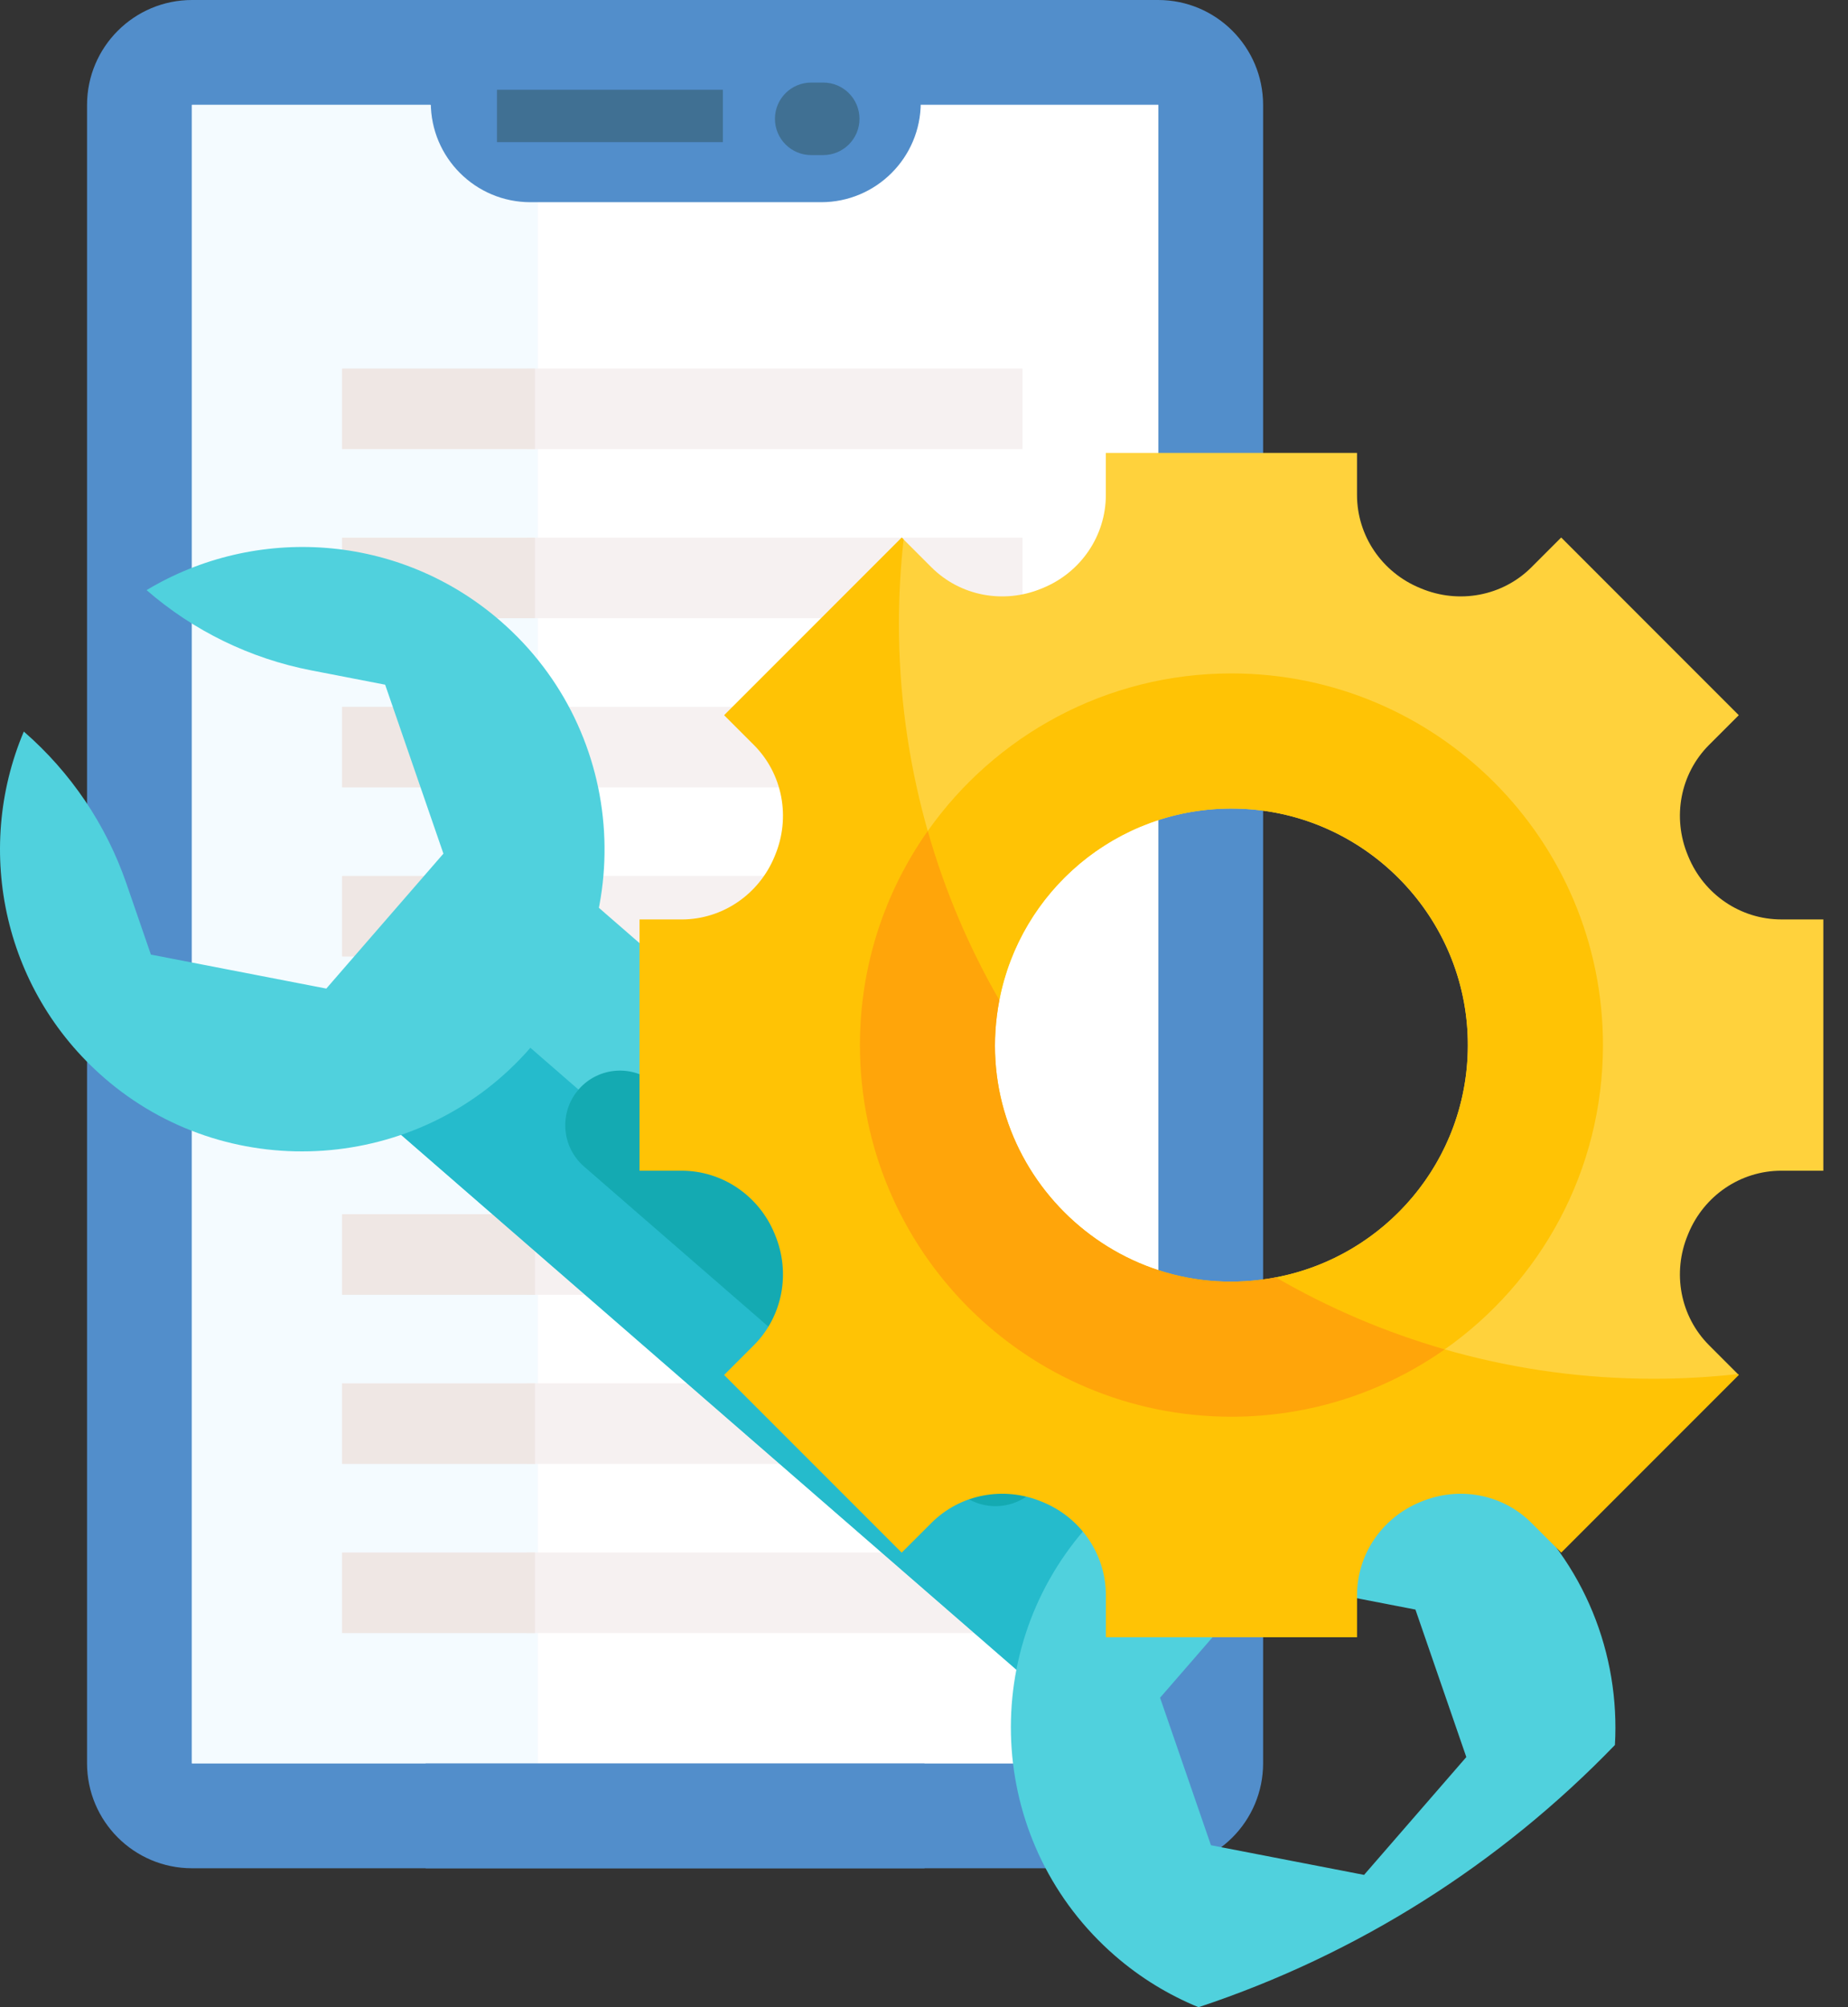 <svg width="70" height="76" viewBox="0 0 70 76" fill="none" xmlns="http://www.w3.org/2000/svg">
<rect x="0" y="0" width="70" height="76" fill="#333333" stroke="none"/>
<path d="M46.056 68.084H9.335C7.019 68.084 5.142 66.207 5.142 63.891V2.655H46.056V68.084Z" fill="white"/>
<path d="M20.375 68.084H9.42C7.057 68.084 5.142 66.169 5.142 63.806V2.655H20.375V68.084Z" fill="#F4FBFF"/>
<path d="M43.868 0H12.515L16.342 3.967H43.868L43.87 3.966C43.873 3.967 43.878 3.972 43.878 3.977L43.879 66.764C43.878 66.767 43.873 66.772 43.868 66.772L16.123 66.773V70.739H43.868C46.065 70.739 47.845 68.959 47.845 66.762V3.977C47.845 1.781 46.065 0 43.868 0V0Z" fill="#528ECB"/>
<path d="M7.274 0H38.628L34.801 3.967H7.274L7.272 3.966C7.27 3.967 7.265 3.972 7.264 3.977L7.263 66.764C7.265 66.767 7.27 66.772 7.274 66.772L35.019 66.773V70.739H7.274C5.078 70.739 3.297 68.959 3.297 66.762V3.977C3.297 1.781 5.078 0 7.274 0V0Z" fill="#528ECB"/>
<path d="M16.341 3.967C16.341 3.959 16.34 3.952 16.34 3.944C16.324 3.952 16.308 3.959 16.292 3.967H16.341Z" fill="#4A80AA"/>
<path d="M31.103 7.656H20.092C18.008 7.656 16.318 5.967 16.318 3.883V1.341H34.877V3.883C34.877 5.967 33.187 7.656 31.103 7.656Z" fill="#528ECB"/>
<path d="M18.825 3.398H27.381V5.382H18.825V3.398Z" fill="#407093"/>
<path d="M31.183 5.872H30.727C29.968 5.872 29.354 5.257 29.354 4.499C29.354 3.74 29.968 3.126 30.727 3.126H31.183C31.941 3.126 32.556 3.74 32.556 4.499C32.556 5.257 31.941 5.872 31.183 5.872Z" fill="#407093"/>
<path d="M19.943 13.954H38.732V17.005H19.943V13.954Z" fill="#F6F1F1"/>
<path d="M19.943 20.358H38.732V23.409H19.943V20.358Z" fill="#F6F1F1"/>
<path d="M19.943 26.762H38.732V29.814H19.943V26.762Z" fill="#F6F1F1"/>
<path d="M19.943 33.166H37.297V36.218H19.943V33.166Z" fill="#F6F1F1"/>
<path d="M12.956 39.57H37.297V42.622H12.956V39.57Z" fill="#59BBF8"/>
<path d="M19.943 45.974H38.732V49.026H19.943V45.974Z" fill="#F6F1F1"/>
<path d="M19.943 52.379H38.732V55.43H19.943V52.379Z" fill="#F6F1F1"/>
<path d="M19.943 58.783H38.732V61.834H19.943V58.783Z" fill="#F6F1F1"/>
<path d="M12.956 13.954H20.265V17.005H12.956V13.954Z" fill="#EFE7E4"/>
<path d="M12.956 20.358H20.265V23.409H12.956V20.358Z" fill="#EFE7E4"/>
<path d="M12.956 26.762H20.265V29.814H12.956V26.762Z" fill="#EFE7E4"/>
<path d="M12.956 33.166H20.265V36.218H12.956V33.166Z" fill="#EFE7E4"/>
<path d="M12.956 39.57H20.265V42.622H12.956V39.57Z" fill="#528ECB"/>
<path d="M12.956 45.974H20.265V49.026H12.956V45.974Z" fill="#EFE7E4"/>
<path d="M12.956 52.379H20.265V55.43H12.956V52.379Z" fill="#EFE7E4"/>
<path d="M12.956 58.783H20.265V61.834H12.956V58.783Z" fill="#EFE7E4"/>
<path d="M13.956 41.893L21.434 33.286L46.816 55.34L39.338 63.947L13.956 41.893Z" fill="#50D1DD"/>
<path d="M13.955 41.894L17.694 37.591L43.076 59.644L39.337 63.948L13.955 41.894Z" fill="#25BBCC"/>
<path d="M57.249 56.759C52.474 52.613 45.241 53.123 41.095 57.898C36.949 62.674 37.459 69.906 42.235 74.052C43.203 74.893 44.274 75.539 45.398 76C51.434 74.002 56.834 70.563 61.171 66.072C61.368 62.651 60.037 59.179 57.249 56.759ZM51.669 70.99L45.869 69.867L43.942 64.282L47.815 59.821L53.615 60.944L55.542 66.529L51.669 70.99Z" fill="#50D1DD"/>
<path d="M5.552 22.344C7.329 23.887 9.481 24.935 11.791 25.383L14.589 25.925L16.796 32.322L12.36 37.431L5.716 36.144L4.787 33.45C4.019 31.225 2.679 29.242 0.902 27.699C-1.011 32.222 0.141 37.663 4.15 40.983C8.829 44.858 15.813 44.369 19.906 39.879C24.256 35.109 23.802 27.721 18.956 23.513C15.115 20.179 9.687 19.859 5.552 22.344Z" fill="#50D1DD"/>
<path d="M39.271 56.315C38.521 57.179 37.214 57.271 36.35 56.521L22.125 44.171C21.262 43.421 21.169 42.114 21.919 41.25C22.669 40.387 23.977 40.294 24.84 41.044L39.065 53.394C39.928 54.144 40.021 55.452 39.271 56.315Z" fill="#14AAB2"/>
<path d="M67.476 34.813C65.926 34.813 64.545 33.866 63.953 32.434C63.947 32.418 63.94 32.402 63.934 32.387C63.337 30.952 63.64 29.302 64.738 28.204L65.863 27.08L59.136 20.352L58.011 21.477C56.913 22.575 55.263 22.878 53.828 22.281C53.813 22.275 53.797 22.268 53.782 22.262C52.349 21.67 51.402 20.289 51.402 18.739V17.149H41.888V18.739C41.888 20.289 40.941 21.671 39.508 22.262C39.492 22.268 39.477 22.275 39.461 22.281C38.027 22.878 36.377 22.575 35.279 21.477L34.154 20.352L30.887 31.932L33.923 52.372L58.477 54.226L65.862 52.061L64.738 50.936C63.64 49.838 63.337 48.188 63.934 46.754C63.94 46.738 63.947 46.723 63.953 46.707C64.545 45.274 65.926 44.327 67.475 44.327H69.066V34.813H67.476V34.813ZM48.326 48.368L47.278 48.662C40.844 50.471 35.194 44.002 37.851 37.87C38.668 33.622 42.487 30.441 47.014 30.623C51.648 30.809 55.41 34.574 55.593 39.208C55.771 43.739 52.582 47.56 48.326 48.368Z" fill="#FFD23C"/>
<path d="M46.646 25.498C41.893 25.498 37.69 27.855 35.143 31.463L34.617 35.884L37.855 37.87C38.649 33.738 42.282 30.615 46.646 30.615C51.592 30.615 55.601 34.625 55.601 39.57C55.601 43.941 52.468 47.578 48.326 48.365L50.53 51.432L54.725 51.092C58.349 48.547 60.718 44.335 60.718 39.57C60.718 31.799 54.417 25.498 46.646 25.498Z" fill="#FFC305"/>
<path d="M62.642 52.204C57.426 52.204 52.536 50.806 48.326 48.366C42.101 49.548 36.659 44.086 37.854 37.87C35.435 33.673 34.05 28.804 34.05 23.612C34.05 22.534 34.112 21.472 34.228 20.425L34.155 20.353L27.428 27.08L28.553 28.204C29.651 29.303 29.954 30.953 29.357 32.387C29.35 32.402 29.344 32.418 29.338 32.434C28.746 33.866 27.365 34.814 25.815 34.814H24.225V44.327H25.815C27.365 44.327 28.746 45.275 29.338 46.707C29.344 46.723 29.351 46.739 29.357 46.754C29.954 48.188 29.651 49.838 28.553 50.937L27.428 52.061L34.155 58.788L35.28 57.664C36.378 56.566 38.028 56.263 39.462 56.86C39.478 56.866 39.493 56.873 39.509 56.879C40.942 57.471 41.889 58.852 41.889 60.401V61.992H51.403V60.401C51.403 58.852 52.35 57.471 53.782 56.879C53.798 56.873 53.814 56.866 53.83 56.86C55.264 56.263 56.914 56.566 58.012 57.664L59.137 58.788L65.864 52.061L65.829 52.026C64.782 52.142 63.72 52.204 62.642 52.204Z" fill="#FFC305"/>
<path d="M48.326 48.366C48.325 48.366 48.325 48.366 48.325 48.366C42.107 49.546 36.658 44.09 37.854 37.87V37.87C36.703 35.874 35.787 33.726 35.142 31.463C33.524 33.755 32.573 36.551 32.573 39.57C32.573 47.342 38.873 53.642 46.645 53.642C49.652 53.642 52.438 52.699 54.725 51.092C52.465 50.442 50.319 49.521 48.326 48.366Z" fill="#FFA50A"/>
</svg>

